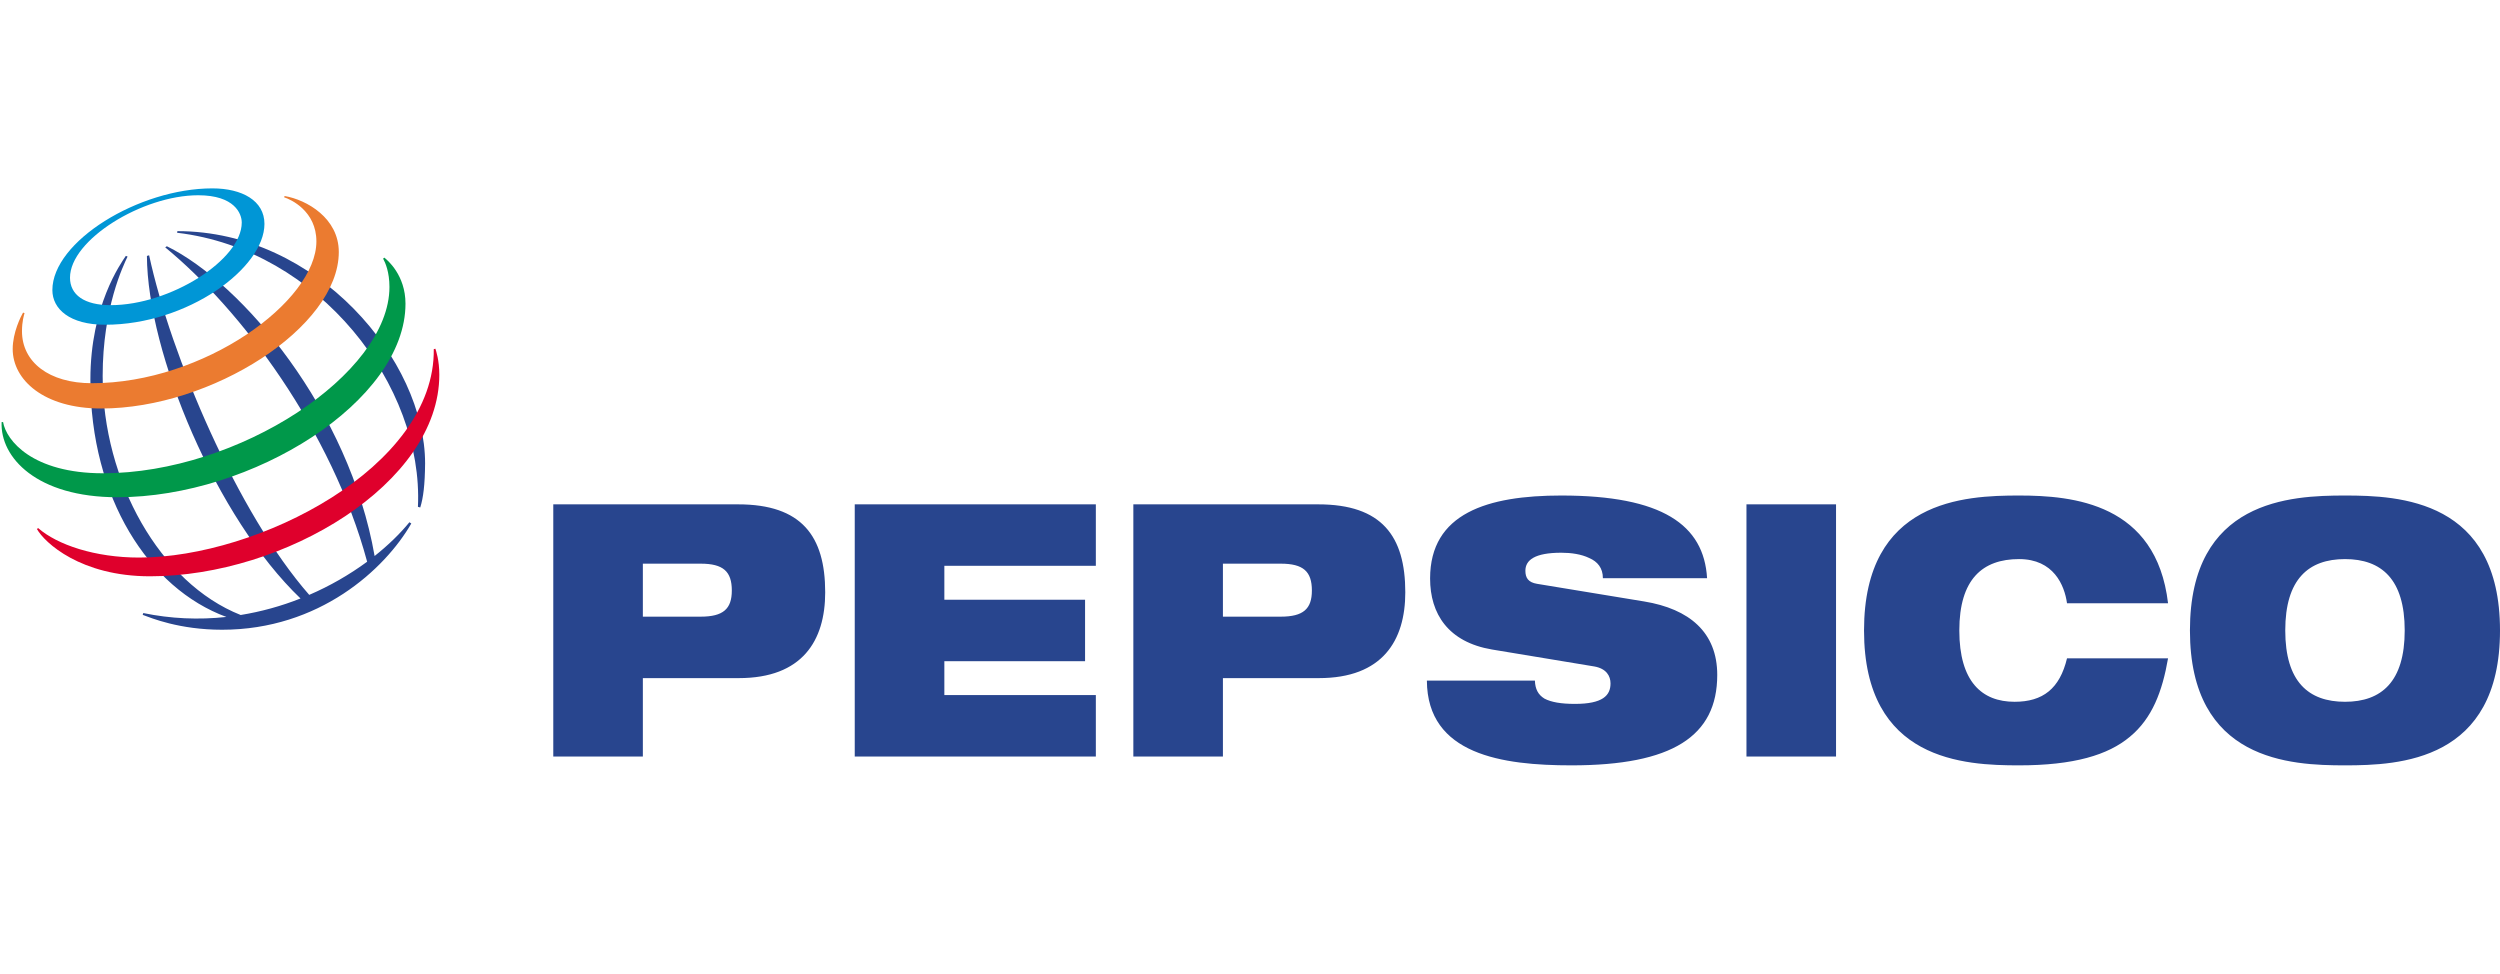 <svg width="77" height="30" viewBox="0 0 77 30" fill="none" xmlns="http://www.w3.org/2000/svg">
<g clip-path="url(#clip0_240_453)">
<path fill-rule="evenodd" clip-rule="evenodd" d="M19.8 17.361H21.581C22.276 17.361 22.54 17.601 22.54 18.188C22.54 18.754 22.276 18.993 21.581 18.993H19.8V17.361ZM17.041 23.301H19.8V20.886H22.755C24.712 20.886 25.416 19.733 25.416 18.243C25.416 16.513 24.692 15.534 22.735 15.534H17.041V23.301ZM26.326 15.534H33.752V17.427H29.086V18.471H33.42V20.364H29.086V21.408H33.752V23.301H26.326V15.534ZM37.666 17.361H39.447C40.142 17.361 40.406 17.601 40.406 18.188C40.406 18.754 40.142 18.993 39.447 18.993H37.666V17.361ZM34.907 23.301H37.666V20.886H40.621C42.579 20.886 43.283 19.733 43.283 18.243C43.283 16.513 42.559 15.534 40.602 15.534H34.907V23.301ZM45.954 20.005C44.604 19.776 44.047 18.906 44.047 17.818C44.047 15.806 45.818 15.262 48.087 15.262C51.198 15.262 52.48 16.165 52.578 17.808H49.369C49.369 17.492 49.202 17.296 48.948 17.187C48.703 17.068 48.391 17.024 48.087 17.024C47.265 17.024 46.982 17.253 46.982 17.579C46.982 17.796 47.069 17.938 47.343 17.982L50.641 18.525C52.03 18.754 52.891 19.472 52.891 20.788C52.891 22.681 51.502 23.573 48.4 23.573C46.277 23.573 43.958 23.247 43.948 20.962H47.275C47.284 21.223 47.373 21.397 47.569 21.517C47.774 21.626 48.077 21.68 48.508 21.68C49.368 21.68 49.604 21.419 49.604 21.049C49.604 20.821 49.476 20.592 49.105 20.527L45.954 20.005ZM53.791 15.534H56.55V23.301H53.791V15.534ZM66.776 20.277C66.599 21.299 66.286 22.126 65.601 22.692C64.926 23.258 63.869 23.573 62.187 23.573C60.514 23.573 57.412 23.442 57.412 19.418C57.412 15.393 60.514 15.262 62.187 15.262C63.849 15.262 66.413 15.501 66.776 18.58H63.664C63.586 18.025 63.253 17.22 62.187 17.22C61.061 17.22 60.347 17.84 60.347 19.418C60.347 20.995 61.042 21.615 62.049 21.615C62.92 21.615 63.439 21.212 63.664 20.277H66.776V20.277ZM70.386 19.418C70.386 17.84 71.1 17.22 72.226 17.22C73.351 17.22 74.065 17.84 74.065 19.418C74.065 20.995 73.351 21.615 72.226 21.615C71.1 21.615 70.386 20.995 70.386 19.418ZM67.45 19.418C67.45 23.442 70.552 23.573 72.225 23.573C73.899 23.573 77 23.442 77 19.418C77 15.393 73.899 15.262 72.225 15.262C70.552 15.262 67.45 15.393 67.45 19.418ZM12.872 15.611C13.05 11.885 9.836 7.688 5.455 7.169L5.463 7.119C9.782 7.119 13.093 11.117 13.093 14.271C13.088 14.928 13.037 15.335 12.944 15.63L12.872 15.611ZM12.61 16.085C12.323 16.436 11.961 16.789 11.538 17.125C10.759 12.645 7.467 8.728 5.139 7.584L5.089 7.619C7.43 9.54 10.222 13.271 11.308 17.301C10.754 17.707 10.156 18.05 9.524 18.322C7.316 15.803 5.257 10.945 4.593 7.863L4.525 7.883C4.54 10.875 6.665 15.955 9.256 18.433C8.661 18.669 8.044 18.839 7.413 18.942C4.93 17.959 3.162 14.808 3.162 11.58C3.162 9.473 3.804 8.169 3.929 7.902L3.876 7.881C3.725 8.109 2.784 9.412 2.784 11.687C2.784 15.335 4.584 18.124 6.973 19.002C6.118 19.096 5.254 19.056 4.413 18.882L4.395 18.938C4.651 19.032 5.518 19.396 6.84 19.396C9.832 19.396 11.854 17.537 12.668 16.124L12.61 16.085Z" fill="#28458E"/>
<path fill-rule="evenodd" clip-rule="evenodd" d="M6.54 5.802C4.272 5.802 1.613 7.439 1.613 8.935C1.613 9.514 2.143 10.002 3.238 10.002C5.782 10.002 8.145 8.255 8.145 6.896C8.145 6.181 7.458 5.802 6.54 5.802ZM7.446 6.854C7.446 7.999 5.246 9.399 3.407 9.399C2.595 9.399 2.156 9.08 2.156 8.552C2.156 7.39 4.381 6.014 6.105 6.014C7.23 6.014 7.446 6.586 7.446 6.854Z" fill="#0096D6"/>
<path fill-rule="evenodd" clip-rule="evenodd" d="M0.71 9.628C0.646 9.738 0.391 10.238 0.391 10.75C0.391 11.7 1.35 12.582 3.116 12.582C6.512 12.582 10.435 10.082 10.435 7.761C10.435 6.72 9.449 6.154 8.765 6.037L8.752 6.077C8.965 6.144 9.745 6.507 9.745 7.435C9.745 9.284 6.281 11.803 2.83 11.803C1.509 11.803 0.677 11.151 0.677 10.201C0.677 9.9 0.739 9.703 0.756 9.645L0.71 9.628Z" fill="#EB7B30"/>
<path fill-rule="evenodd" clip-rule="evenodd" d="M11.836 7.935C11.929 8.006 12.489 8.472 12.489 9.353C12.489 12.359 7.779 15.315 3.615 15.315C1.132 15.315 0 14.089 0.05 13H0.095C0.192 13.566 0.998 14.577 3.172 14.577C7.341 14.577 11.995 11.519 11.995 8.839C11.995 8.38 11.87 8.093 11.8 7.966L11.836 7.935Z" fill="#00984A"/>
<path fill-rule="evenodd" clip-rule="evenodd" d="M13.41 10.741C13.43 10.805 13.531 11.093 13.531 11.544C13.531 14.887 8.765 17.75 4.62 17.75C2.486 17.75 1.372 16.714 1.137 16.293L1.175 16.265C1.765 16.781 2.928 17.173 4.285 17.173C7.946 17.173 13.409 14.388 13.36 10.753L13.41 10.741Z" fill="#DF002C"/>
</g>
<defs>
<clipPath id="clip0_240_453">
<rect width="77" height="21.375" fill="white" transform="translate(0 4)"/>
</clipPath>
</defs>
</svg>
